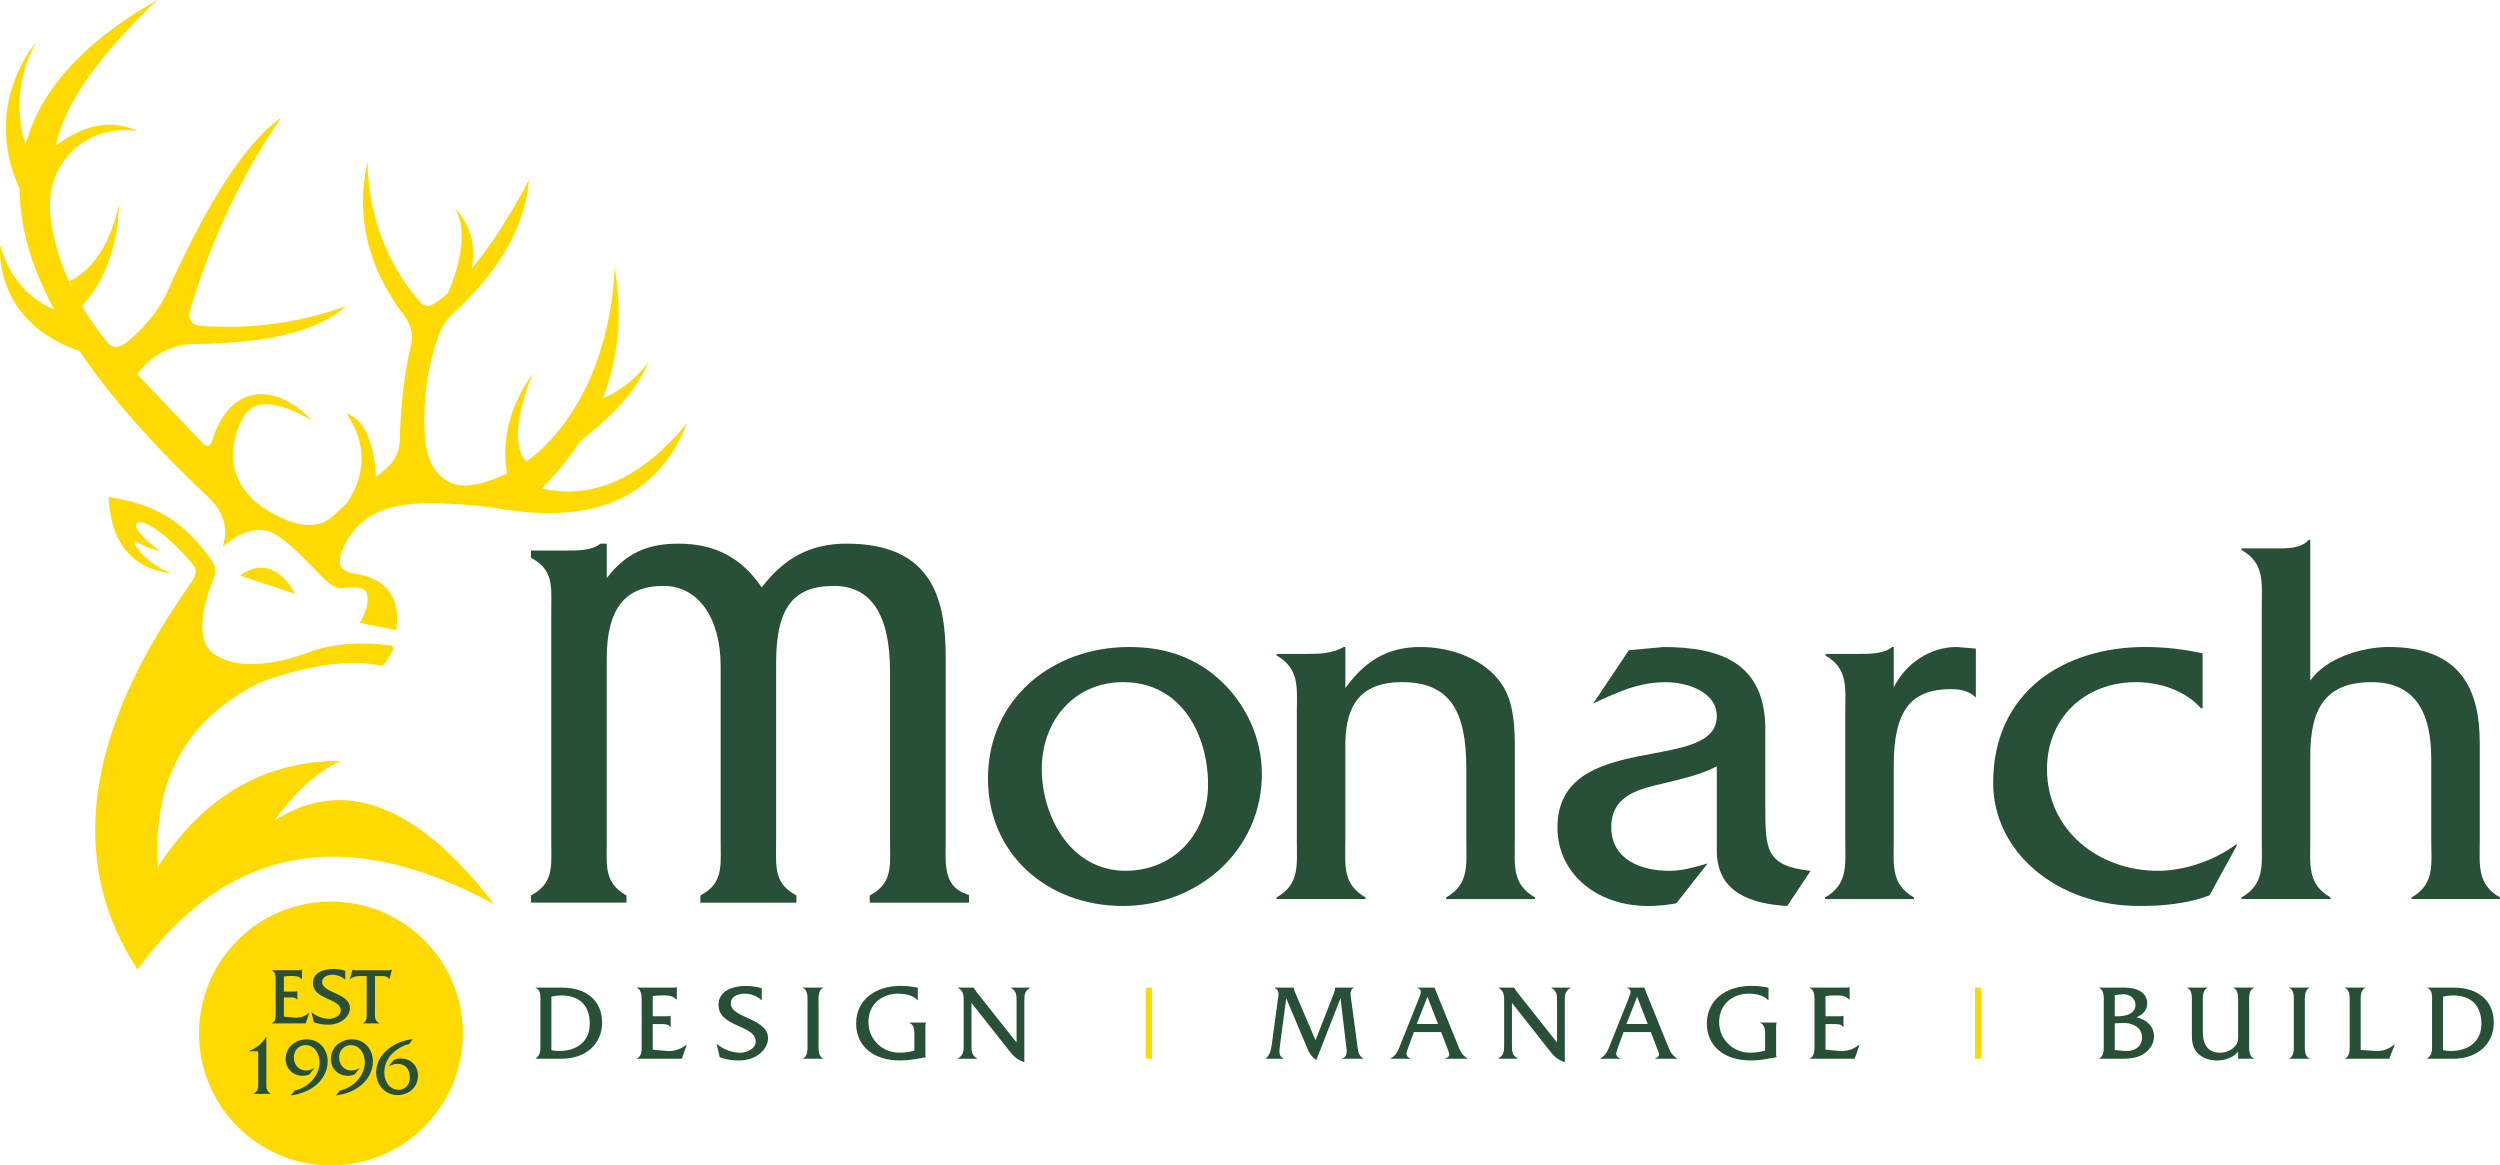 <?xml version="1.0" encoding="UTF-8"?>
<svg id="Layer_2" data-name="Layer 2" xmlns="http://www.w3.org/2000/svg" width="780.34" height="363.76" viewBox="0 0 780.34 363.76">
  <defs>
    <style>
      .cls-1 {
        fill: #ffda00;
      }

      .cls-2 {
        fill: #275037;
      }
    </style>
  </defs>
  <g id="Layer_2-2" data-name="Layer 2">
    <g id="Layer_1-2" data-name="Layer 1-2">
      <g>
        <g>
          <path class="cls-2" d="m168.68,312.89c0-1.55.24-4.01-1.49-4.52v-.1h8.26c7.69,0,12.49,4.18,12.49,10.9s-5.1,11.3-12.65,11.3h-8.1v-.1c1.69-1.15,1.49-2.77,1.49-4.76v-12.72h0Zm3.44,14.92c.81.17,1.62.24,2.46.24,5.03,0,9.51-2.63,9.51-8.47s-3.31-8.87-8.94-8.87c-1.01,0-2.03.13-3.04.37v16.74h0Z"/>
          <path class="cls-2" d="m203.73,327.63l4.29.41c2.23.2,4.56-.51,6.24-1.99h.1l-1.52,4.42h-14.07v-.1c1.72-.61,1.52-3.1,1.52-4.62v-12.72c0-1.55.2-4.02-1.52-4.66v-.1h10.8c.58,0,1.15.07,1.59-.17h.1v3.95h-.1c-1.05-1.22-2.43-1.35-3.98-1.35-1.18,0-2.36.03-3.44.24v6.28h4.01c.54,0,1.08,0,1.49-.2h.1v3.57h-.1c-.54-.98-1.96-.94-3-.94h-2.5v8-.02Z"/>
          <path class="cls-2" d="m237.77,312.28c-1.32-1.35-3.41-2.12-5.3-2.12s-4.35.74-4.35,3.07c0,4.62,11.61,4.55,11.61,10.8,0,3.61-3.78,6.99-9.04,6.99-2.06,0-4.12-.31-6.04-1.01l-.98-4.22c1.99,1.72,4.76,2.8,7.39,2.8,1.92,0,4.82-1.15,4.82-3.51,0-5.26-11.61-4.32-11.61-11.47,0-4.25,4.36-5.87,8.47-5.87,1.69,0,3.41.24,5.03.74v3.81h0Z"/>
          <path class="cls-2" d="m252.05,313.02c0-1.55.24-4.02-1.48-4.66v-.1h6.41v.1c-1.69.64-1.48,3.14-1.48,4.66v12.72c0,1.52-.2,3.98,1.48,4.63v.1h-6.41v-.1c1.69-.61,1.48-3.1,1.48-4.63v-12.72h0Z"/>
          <path class="cls-2" d="m286.46,312.18h-.1c-1.38-1.55-3.95-2.02-6.01-2.02-5.26,0-9.28,3.44-9.28,8.87s4.32,9.55,9.65,9.55c1.55,0,3.17-.2,4.69-.64v-4.86c0-1.55-.03-3.2-1.55-3.81v-.1h5.16v.1c-.17.41-.17.95-.17,1.45v7.76c0,.51-.04,1.05.17,1.52-2.7.5-5.33,1.01-8.06,1.01-8.64,0-13.73-4.73-13.73-11.5,0-7.26,5.77-11.78,13.94-11.78,1.79,0,3.54.2,5.3.57v3.88h0Z"/>
          <path class="cls-2" d="m303.23,326.08c0,1.89-.03,3.24,1.75,4.29v.1h-5.97v-.1c1.79-1.05,1.79-2.4,1.79-4.29v-13.46c0-1.89,0-3.24-1.75-4.25v-.1h4.93v.03c.14.4.27.57.51.84l.47.68,12.35,15.59v-12.79c0-1.89.03-3.24-1.76-4.25v-.1h5.94v.1c-1.76,1.01-1.76,2.36-1.76,4.25v18.93c-2.39-.81-3.44-1.92-4.93-3.84l-11.57-14.68v13.06h0Z"/>
          <rect class="cls-1" x="357.65" y="308.27" width="1.92" height="22.2"/>
          <path class="cls-2" d="m416.23,310.39c.27-.71.51-1.38.51-2.09v-.03h5.84v.1c-.81.24-1.05,1.21-1.05,1.99l2.23,16.57c.2,1.59.37,2.5,1.72,3.44v.1h-6.51v-.1c1.18-.37,1.38-1.38,1.38-2.53l-1.93-16.26-7.56,19.33c-1.69-1.28-2.16-2.19-2.97-4.08l-6.41-15.22-1.93,14.51c-.27,2.06-.5,3.54,1.08,4.25v.1h-5.5v-.1c1.42-1.25,1.62-2.9,1.89-4.72l1.92-14.14c.13-.94.51-2.3-1.04-3.14v-.1h5.9v.03c0,.54.27,1.05.47,1.52l6.35,14.88,5.6-14.31h0Z"/>
          <path class="cls-2" d="m441.33,322.13l-1.75,4.76c-.71,1.89-.95,2.87.67,3.47v.1h-6.21v-.1c1.96-.98,2.53-2.87,3.27-4.79l5.64-14.07c.47-1.22,1.12-2.63-.51-3.13v-.1h5.33l7.02,17.31c.78,1.92,1.38,3.81,3.31,4.79v.1h-6.92v-.1c1.65-.74,1.38-1.12.47-3.47l-1.82-4.76h-8.5,0Zm4.22-11l-3.34,8.5h6.65l-3.31-8.5Z"/>
          <path class="cls-2" d="m471.93,326.08c0,1.89-.03,3.24,1.75,4.29v.1h-5.97v-.1c1.79-1.05,1.79-2.4,1.79-4.29v-13.46c0-1.89,0-3.24-1.75-4.25v-.1h4.93v.03c.13.4.27.57.51.84l.47.68,12.35,15.59v-12.79c0-1.89.03-3.24-1.76-4.25v-.1h5.94v.1c-1.76,1.01-1.76,2.36-1.76,4.25v18.93c-2.4-.81-3.44-1.92-4.93-3.84l-11.57-14.68v13.06h0Z"/>
          <path class="cls-2" d="m506.79,322.13l-1.75,4.76c-.71,1.89-.94,2.87.67,3.47v.1h-6.21v-.1c1.96-.98,2.53-2.87,3.27-4.79l5.64-14.07c.47-1.22,1.12-2.63-.51-3.13v-.1h5.33l7.02,17.31c.78,1.92,1.38,3.81,3.31,4.79v.1h-6.92v-.1c1.65-.74,1.38-1.12.47-3.47l-1.82-4.76h-8.5Zm4.22-11l-3.34,8.5h6.65l-3.31-8.5h0Z"/>
          <path class="cls-2" d="m552,312.18h-.1c-1.39-1.55-3.95-2.02-6.01-2.02-5.26,0-9.28,3.44-9.28,8.87s4.32,9.55,9.65,9.55c1.55,0,3.17-.2,4.69-.64v-4.86c0-1.55-.03-3.2-1.55-3.81v-.1h5.16v.1c-.17.41-.17.95-.17,1.45v7.76c0,.51-.04,1.05.17,1.52-2.7.5-5.33,1.01-8.06,1.01-8.64,0-13.73-4.73-13.73-11.5,0-7.26,5.77-11.78,13.94-11.78,1.79,0,3.54.2,5.3.57v3.88h-.01Z"/>
          <path class="cls-2" d="m569.81,327.63l4.29.41c2.23.2,4.56-.51,6.24-1.99h.1l-1.52,4.42h-14.07v-.1c1.72-.61,1.52-3.1,1.52-4.62v-12.72c0-1.55.2-4.02-1.52-4.66v-.1h10.8c.57,0,1.15.07,1.58-.17h.1v3.95h-.1c-1.05-1.22-2.43-1.35-3.98-1.35-1.18,0-2.36.03-3.44.24v6.28h4.01c.54,0,1.08,0,1.49-.2h.1v3.57h-.1c-.54-.98-1.96-.94-3-.94h-2.5v8-.02Z"/>
          <rect class="cls-1" x="616.44" y="308.27" width="1.93" height="22.2"/>
          <path class="cls-2" d="m656.66,312.99c0-1.52.24-3.98-1.49-4.62v-.1h8c4.45,0,7.05,1.89,7.05,4.9,0,2.26-1.45,3.54-3.37,4.38,3.04.64,5.5,2.67,5.5,5.97,0,2.6-1.79,4.82-4.05,5.91-2.36,1.15-5.03,1.05-7.56,1.05h-5.57v-.1c1.69-.64,1.49-3.1,1.49-4.66v-12.72h0Zm4.56,4.22c2.19,0,5.33-.74,5.33-3.51,0-2.33-2.16-3.54-4.19-3.34l-2.26.24v6.61h1.12Zm1.82,10.83c2.76.27,5.57-1.01,5.57-4.22s-3.17-4.69-6.14-4.52l-2.37.13v8.33l2.94.27h0Z"/>
          <path class="cls-2" d="m698.6,328.24c-1.49,1.96-4.25,2.77-6.61,2.77-2.23,0-4.59-.71-6.11-2.36-1.79-1.96-1.72-4.22-1.72-6.65v-9.01c0-1.52.24-3.98-1.49-4.62v-.1h6.41v.1c-1.69.64-1.49,3.1-1.49,4.62v9.01c0,4.49,1.89,6.58,5.37,6.58,1.89,0,3.81-.78,4.93-2.36.75-1.01.71-1.86.71-3.07v-10.16c0-1.52.2-3.98-1.49-4.62v-.1h6.41l.03.1c-1.72.64-1.51,3.1-1.51,4.66v12.72c0,1.52-.2,3.98,1.51,4.62v.1h-4.96v-2.23h0Z"/>
          <path class="cls-2" d="m715.98,313.02c0-1.55.24-4.02-1.48-4.66v-.1h6.41v.1c-1.69.64-1.49,3.14-1.49,4.66v12.72c0,1.52-.2,3.98,1.49,4.63v.1h-6.41v-.1c1.69-.61,1.48-3.1,1.48-4.63v-12.72Z"/>
          <path class="cls-2" d="m741.45,328.04c2.3.14,4.28-.64,5.97-2.06h.1l-1.75,4.49h-13.87v-.1c1.72-.61,1.52-3.1,1.52-4.63v-12.72c0-1.55.2-4.02-1.52-4.66v-.1h6.44v.1c-1.72.64-1.48,3.14-1.48,4.66v14.71l4.59.3h0Z"/>
          <path class="cls-2" d="m759.13,312.89c0-1.55.24-4.01-1.49-4.52v-.1h8.27c7.69,0,12.48,4.18,12.48,10.9s-5.09,11.3-12.65,11.3h-8.1v-.1c1.69-1.15,1.49-2.77,1.49-4.76v-12.72h0Zm3.44,14.92c.81.17,1.62.24,2.46.24,5.03,0,9.51-2.63,9.51-8.47s-3.31-8.87-8.94-8.87c-1.01,0-2.02.13-3.04.37v16.74h0Z"/>
        </g>
        <path class="cls-2" d="m301.74,279.08c-6.74-2.16-6.66-8.31-6.57-14.81l.02-2.1v-56.78c0-17.65-3.67-35.7-30.88-35.7-11.08,0-19.33,4.22-26.56,13.65-6.31-9.3-14.62-13.65-26.01-13.65-9.86,0-16.56,3.16-22.35,10.75v-10.75h-1.97l-.29.22c-2.39,1.79-6.24,1.94-9.65,1.94h-11.75v2.24l.56.32c5.95,3.38,5.88,7.99,5.79,14.36l-.02,2.48v70.92l.02,2.48c.1,6.47.16,11.15-5.79,14.53l-.56.32v2.24h29.82v-2.22l-.53-.32c-5.81-3.52-5.74-8.13-5.65-14.5l.02-2.52v-56.61c0-15.47,5.62-22.68,17.69-22.68,10.85,0,17.86,9.88,17.86,25.18v54.11l.02,2.48c.1,6.47.16,11.15-5.79,14.53l-.56.32v2.24h29.98v-2.24l-.56-.32c-5.95-3.38-5.88-8.06-5.79-14.53l.02-2.48v-55.28c0-17.05,5.22-24.01,18.02-24.01,11.63,0,17.53,8.97,17.53,26.67v52.62l.02,2.48c.1,6.47.16,11.15-5.79,14.53l-.56.32v2.24h30.98v-2.4l-.77-.25.05-.02Z"/>
        <path class="cls-2" d="m308.38,243.04c0-24.95,20.13-41.09,44.08-41.09,10.65,0,19.79,2.83,27.78,9.81,8.48,7.49,13.64,18.47,13.64,29.78,0,23.95-19.96,41.25-43.42,41.25s-42.08-16.14-42.08-39.76m68.7,1.99c0-16.13-8.65-32.1-26.45-32.1-15.47,0-25.45,12.14-25.45,27.11s9.15,31.77,26.11,31.77c15.31,0,25.78-11.81,25.78-26.78"/>
        <path class="cls-2" d="m408.29,204.11c3.66,0,7.65-.17,11.15-2.16h.5v12.81c5.82-7.99,12.64-12.81,23.45-12.81,9.31,0,19.96,3.66,25.28,11.48,4.66,6.65,4.16,16.97,4.16,24.78v24.12c0,7.65-1,13.64,6.32,17.8v.5h-27.78v-.5c7.32-4.16,6.32-10.31,6.32-17.8v-22.46c0-17.8-4.99-26.95-20.13-26.95s-17.63,10.14-17.63,19.96v29.44c0,7.65-1,13.64,6.32,17.8v.5h-27.78v-.5c7.32-4.16,6.32-10.31,6.32-17.96v-39.59c0-7.65,1-13.81-6.32-17.96v-.5h9.82Z"/>
        <path class="cls-2" d="m557.83,282.79c-10.98-.66-21.96-3.99-21.96-17.3v-26.28c-4.82,2.5-10.48,3.83-15.96,5.16-7.99,1.83-16.97,3.66-16.97,13.81s9.32,13.64,18.13,13.64c3.99,0,7.98-1.16,11.97-2.32l-9.81,12.47c-2.83.5-5.82.83-8.65.83-16.8,0-28.44-10.65-28.44-24.45,0-30.94,49.73-16.63,49.73-34.77,0-7.98-9.81-10.64-15.96-10.64-8.48,0-15.14,3.16-22.62,6.65l11.14-16.63,10.82-1c17.96,0,31.6,5.15,31.77,25.28v24.95c0,13.14.33,18.13,14.14,19.63l-7.32,10.98h0Z"/>
        <path class="cls-2" d="m580.46,204.11c3.83,0,7.82-.17,10.15-2.16h.5v12.64c3.66-7.48,11.31-12.64,19.63-12.64l5.99.5v15.31c-1.83-2-4.82-2.66-7.65-2.66-12.64,0-17.97,6.65-17.97,23.79v23.29c0,7.65-1,13.81,6.32,17.96v.5h-27.78v-.5c7.32-4.16,6.32-10.31,6.32-17.96v-39.76c0-7.65,1-13.64-6.15-17.8v-.5h10.65-.01Z"/>
        <path class="cls-2" d="m687.51,221.08h-.5c-4.82-5.49-12.81-8.15-20.29-8.15-16.13,0-27.78,11.31-27.78,27.11,0,19.13,16.13,31.77,34.6,31.77,8.48,0,17.8-3.33,24.29-8.15h.5l-8.65,15.81c-6.99,2.66-14.64,3.32-21.96,3.32-25.62,0-45.58-16.8-45.58-38.43,0-28.61,22.29-42.41,47.4-42.41,5.99,0,12.14.67,17.97,2v17.13h0Z"/>
        <path class="cls-2" d="m710.47,171.18c3.83,0,7.82,0,10.15-2.66h.5v43.91c4.99-7.15,16.3-10.48,24.46-10.48,22.95,0,28.44,13.81,28.44,29.94v30.27c0,7.65-1,13.81,6.32,17.96v.5h-27.61v-.5c7.32-4.16,6.15-10.31,6.15-17.96v-25.28c0-13.47-4.32-23.95-18.63-23.95s-19.13,8.15-19.13,22.95v26.28c0,7.65-.99,13.81,6.32,17.96v.5h-27.78v-.5c7.32-4.16,6.32-10.31,6.32-17.96v-72.53c0-7.65,1-13.81-6.32-17.96v-.5h10.81,0Z"/>
        <g>
          <g>
            <path class="cls-1" d="m85.66,256.09c6.44-8.96,13.32-15.16,20.68-18.61-23.75,0-42.75,11.01-57.02,33.04-1.78-26.79,8.72-45.89,31.49-57.32,0,0,21.78-8.96,37.75-5.46,1.29.32,2.45-1.8,3.8-4.27.78-1.45.5-1.92-1.21-2.12-8.43-.96-16.08-.57-23.01,1.64-13.38,5.04-23.83,5.8-30.85,1.47-5.38-3.33-5.48-11.66-.56-24.1.68-1.74.67-3.53-.56-5.28-8.35-11.93-17.24-17.74-32.31-19.96.72,14.25,7.23,22.23,19.56,23.93-5.17-2.34-8.92-5.2-11.03-8.73-.58-.96-.25-1.58.47-1.12,1.64,1.04,4.02,2.19,7.54,2.89-2.5-1.44-5-3.43-7.15-6.22-1.69-2.19-.45-3.49,1.72-2.64,4.62,1.82,9.43,6.32,14.99,12.62,1.73,1.95,1.46,3.55-.84,6.81-32.78,46.39-38.14,86.4-16.2,119.94,28.15-38.72,65.26-45.49,111.33-20.33-24.02-31.25-46.88-39.98-68.59-26.19h0Z"/>
            <path class="cls-1" d="m24.79,109.57c9.67,14.28,23.09,29.5,40.26,45.65,4.83,4.54,6.21,9.79,4.49,15.37,5.23-4.28,10.06-6.1,14.3-4.75,3.63,1.17,8.81,5.79,15.75,13.28,2.25,2.25,4.85,4.89,7.77,4.44,4.21-.65,6.73-.09,7.2,1.9.62,2.68-.29,5.7-2.33,8.98,3.84.75,7.67,1.5,11.51,2.25,1.41-10.13-3.01-16.17-13.32-17.72-4.05-.6-5.36-2.9-3.61-7.17,4.12-9.99,12.37-14.5,25.81-14.68,10.86-.14,19.36,1.01,25.68,1.99,28.65,4.4,47.45-4.97,56.24-27.13-14.23,17.26-29.37,24.09-45.43,20.48,4.73-4.77,8.75-9.73,12.08-14.86,18.07-13.72,21.1-24.52,21.1-24.52-5.63,7.98-14.07,11.26-14.07,11.26l-.31.49c5.21-12.8,6.52-26.59,3.92-41.37-.93,25.64-11.37,48.91-27.53,60.6v-.02c-7.05-7.51,2.1-27.45,2.1-27.45-10.62,14.1-8.79,27.84-8.14,31.15-3.21,1.62-6.6,2.82-10.14,3.52-8.69,1.71-14.87-4.28-15.49-14.98-.71-12.26,1.06-22.47,3.93-30.59,1.75-4.95,2.93-5.97,6.63-9.5,13.44-12.8,20.77-26.17,21.96-40.1-6.14,11.7-12.16,20.89-17.93,27.73.68-3.05,1.79-11.83-5.45-19.07,0,0,6.33,7.26-1.91,26.65-.75.66-1.5,1.29-2.24,1.86-3.45,2.66-4.76,3.25-7.41.02-10.39-12.7-15.16-27.3-15.51-42.85-3.76,17.01.05,33,11.38,47.99,2.42,3.2,3.09,6.5,2.06,9.89-2.1,9.07-3.06,18.78-3.36,29.11-.13,4.36-2.24,7.36-5.35,9.76-.72.56-1.4,1.11-2.08,1.66-.06-2.45-.78-17.24-9.38-19.82,0,0,10.85,12.71.23,28.03-1.71,1.65-3.17,3.08-4.47,4.2-4.99,4.34-12.11,3.11-20.68-2.24-10.47-6.54-13.1-17.31-7.33-28.42,3.4-6.54,10.92-5.41,21.63.61-12.15-12.67-25.82-10.48-30.94,5.79-.63,2.25-1.61,2.76-2.93,1.56-6.89-7.26-13.79-14.51-20.68-21.77,4.57-5.96,10.57-9.34,18.02-9.41,22.55-.19,38.32-3.9,47.29-11.85-15.05,5.41-30.08,7.25-45.15,6.22-3.36-.23-4.55-1.98-3.34-5.9,6.82-22.28,16.29-41.99,28.22-59.2-10.89,7.65-22.74,25.69-35.48,54.13-2.52,5.63-6.6,10.77-12.15,15.55-2.34,2.01-4.92,2.75-6.58.7-3.07-3.78-5.75-7.63-8.06-11.53,11.99-12.67,11.53-31.69,11.53-31.69-4.22,20.17-15.48,23.93-15.48,23.93l2.2,4.68c-4.44-8.28-7.16-16.73-8.09-25.14-1.87-16.9,12-28.85,27.19-26.33-7.8-3.79-16.29-2.29-25.47,4.47,2.53-12.63,13.08-27.76,31.65-45.41C26.44,12.8,12.75,27.77,8.01,44.95c-.47-1.23-5.65-15.65,3.32-31.81,0,0-17.31,19.16-5.2,45.79-.03,11.67,3.57,24.23,10.8,37.69-4.59-1.92-13.44-7.19-16.85-20.14,0,0-2.76,23.56,24.72,33.09h-.01Z"/>
          </g>
          <path class="cls-1" d="m74.91,179.65s9.45-8.29,17.27,5.74l-17.27-5.74Z"/>
        </g>
        <circle class="cls-1" cx="103.3" cy="322.58" r="41.18"/>
        <g>
          <path class="cls-2" d="m88.61,317.32l3.2.3c1.66.15,3.41-.38,4.67-1.49h.07l-1.13,3.3h-10.52v-.08c1.29-.45,1.14-2.32,1.14-3.45v-9.51c0-1.16.15-3-1.14-3.48v-.08h8.07c.43,0,.86.05,1.19-.13h.08v2.95h-.08c-.78-.91-1.82-1.01-2.98-1.01-.88,0-1.77.02-2.57.18v4.69h3c.4,0,.81,0,1.11-.15h.08v2.67h-.08c-.4-.73-1.46-.71-2.24-.71h-1.87v6Z"/>
          <path class="cls-2" d="m107.76,305.84c-.98-1.01-2.55-1.59-3.96-1.59s-3.25.56-3.25,2.3c0,3.45,8.67,3.4,8.67,8.07,0,2.7-2.82,5.22-6.76,5.22-1.54,0-3.08-.23-4.51-.76l-.73-3.15c1.49,1.29,3.56,2.09,5.52,2.09,1.44,0,3.61-.86,3.61-2.62,0-3.93-8.67-3.23-8.67-8.57,0-3.18,3.25-4.39,6.33-4.39,1.26,0,2.55.18,3.76.56v2.85h0Z"/>
          <path class="cls-2" d="m117.02,316.16c0,1.44-.03,2.42,1.31,3.2v.08h-4.99v-.08c1.26-.48,1.11-2.32,1.11-3.45v-11.25h-2.22c-1.08,0-2.22.28-3,1.01h-.07l.88-3h.08c.3.13.63.13.96.18h10.04c.43,0,.83-.03,1.16-.18h.08l-.81,3h-.07c-.33-.88-1.34-1.01-2.17-1.01h-2.27v11.5h-.02Z"/>
          <path class="cls-2" d="m77.66,328.06c2.24-.78,4.24-2.4,5.4-4.41h.08v14.22c0,1.44-.1,2.6,1.26,3.48v.08h-5.29v-.08c1.56-.76,1.49-1.94,1.49-3.48v-9.73h-2.93v-.08h-.01Z"/>
          <path class="cls-2" d="m92.02,340.37c4.04-.83,7.72-4.51,7.72-8.75,0-2.57-1.44-5.4-4.34-5.4-2.17,0-3.68,1.69-3.68,3.81,0,2.29,1.51,4.11,3.83,4.11.93,0,1.87-.33,2.67-.81l-1.72,2.09c-.66.25-1.34.38-2.04.38-2.95,0-5.3-2.19-5.3-5.25,0-3.68,3-6.13,6.56-6.13,3.96,0,6.56,3.1,6.56,6.91,0,2.9-1.54,5.7-3.78,7.49-2.3,1.82-4.87,2.72-7.74,3.1l1.26-1.56h0Z"/>
          <path class="cls-2" d="m106.14,340.37c4.04-.83,7.72-4.51,7.72-8.75,0-2.57-1.44-5.4-4.34-5.4-2.17,0-3.68,1.69-3.68,3.81,0,2.29,1.51,4.11,3.83,4.11.93,0,1.87-.33,2.67-.81l-1.72,2.09c-.66.25-1.34.38-2.04.38-2.95,0-5.3-2.19-5.3-5.25,0-3.68,3-6.13,6.56-6.13,3.96,0,6.56,3.1,6.56,6.91,0,2.9-1.54,5.7-3.78,7.49-2.3,1.82-4.87,2.72-7.74,3.1l1.26-1.56h0Z"/>
          <path class="cls-2" d="m127.64,325.94c-1.72.25-3.71,1.54-4.97,2.7-1.71,1.61-2.72,3.73-2.72,6.1,0,2.62,1.49,5.42,4.44,5.42,2.22,0,3.53-1.69,3.53-3.86,0-2.55-1.34-4.24-3.91-4.24-.98,0-1.92.38-2.77.86l1.59-1.99c.71-.38,1.46-.53,2.24-.53,3.15,0,5.4,2.22,5.4,5.37,0,3.56-2.85,6.05-6.33,6.05-3.98,0-6.73-3.18-6.73-7.06,0-6,6.03-9.91,11.45-10.41l-1.21,1.59h0Z"/>
        </g>
      </g>
    </g>
  </g>
</svg>